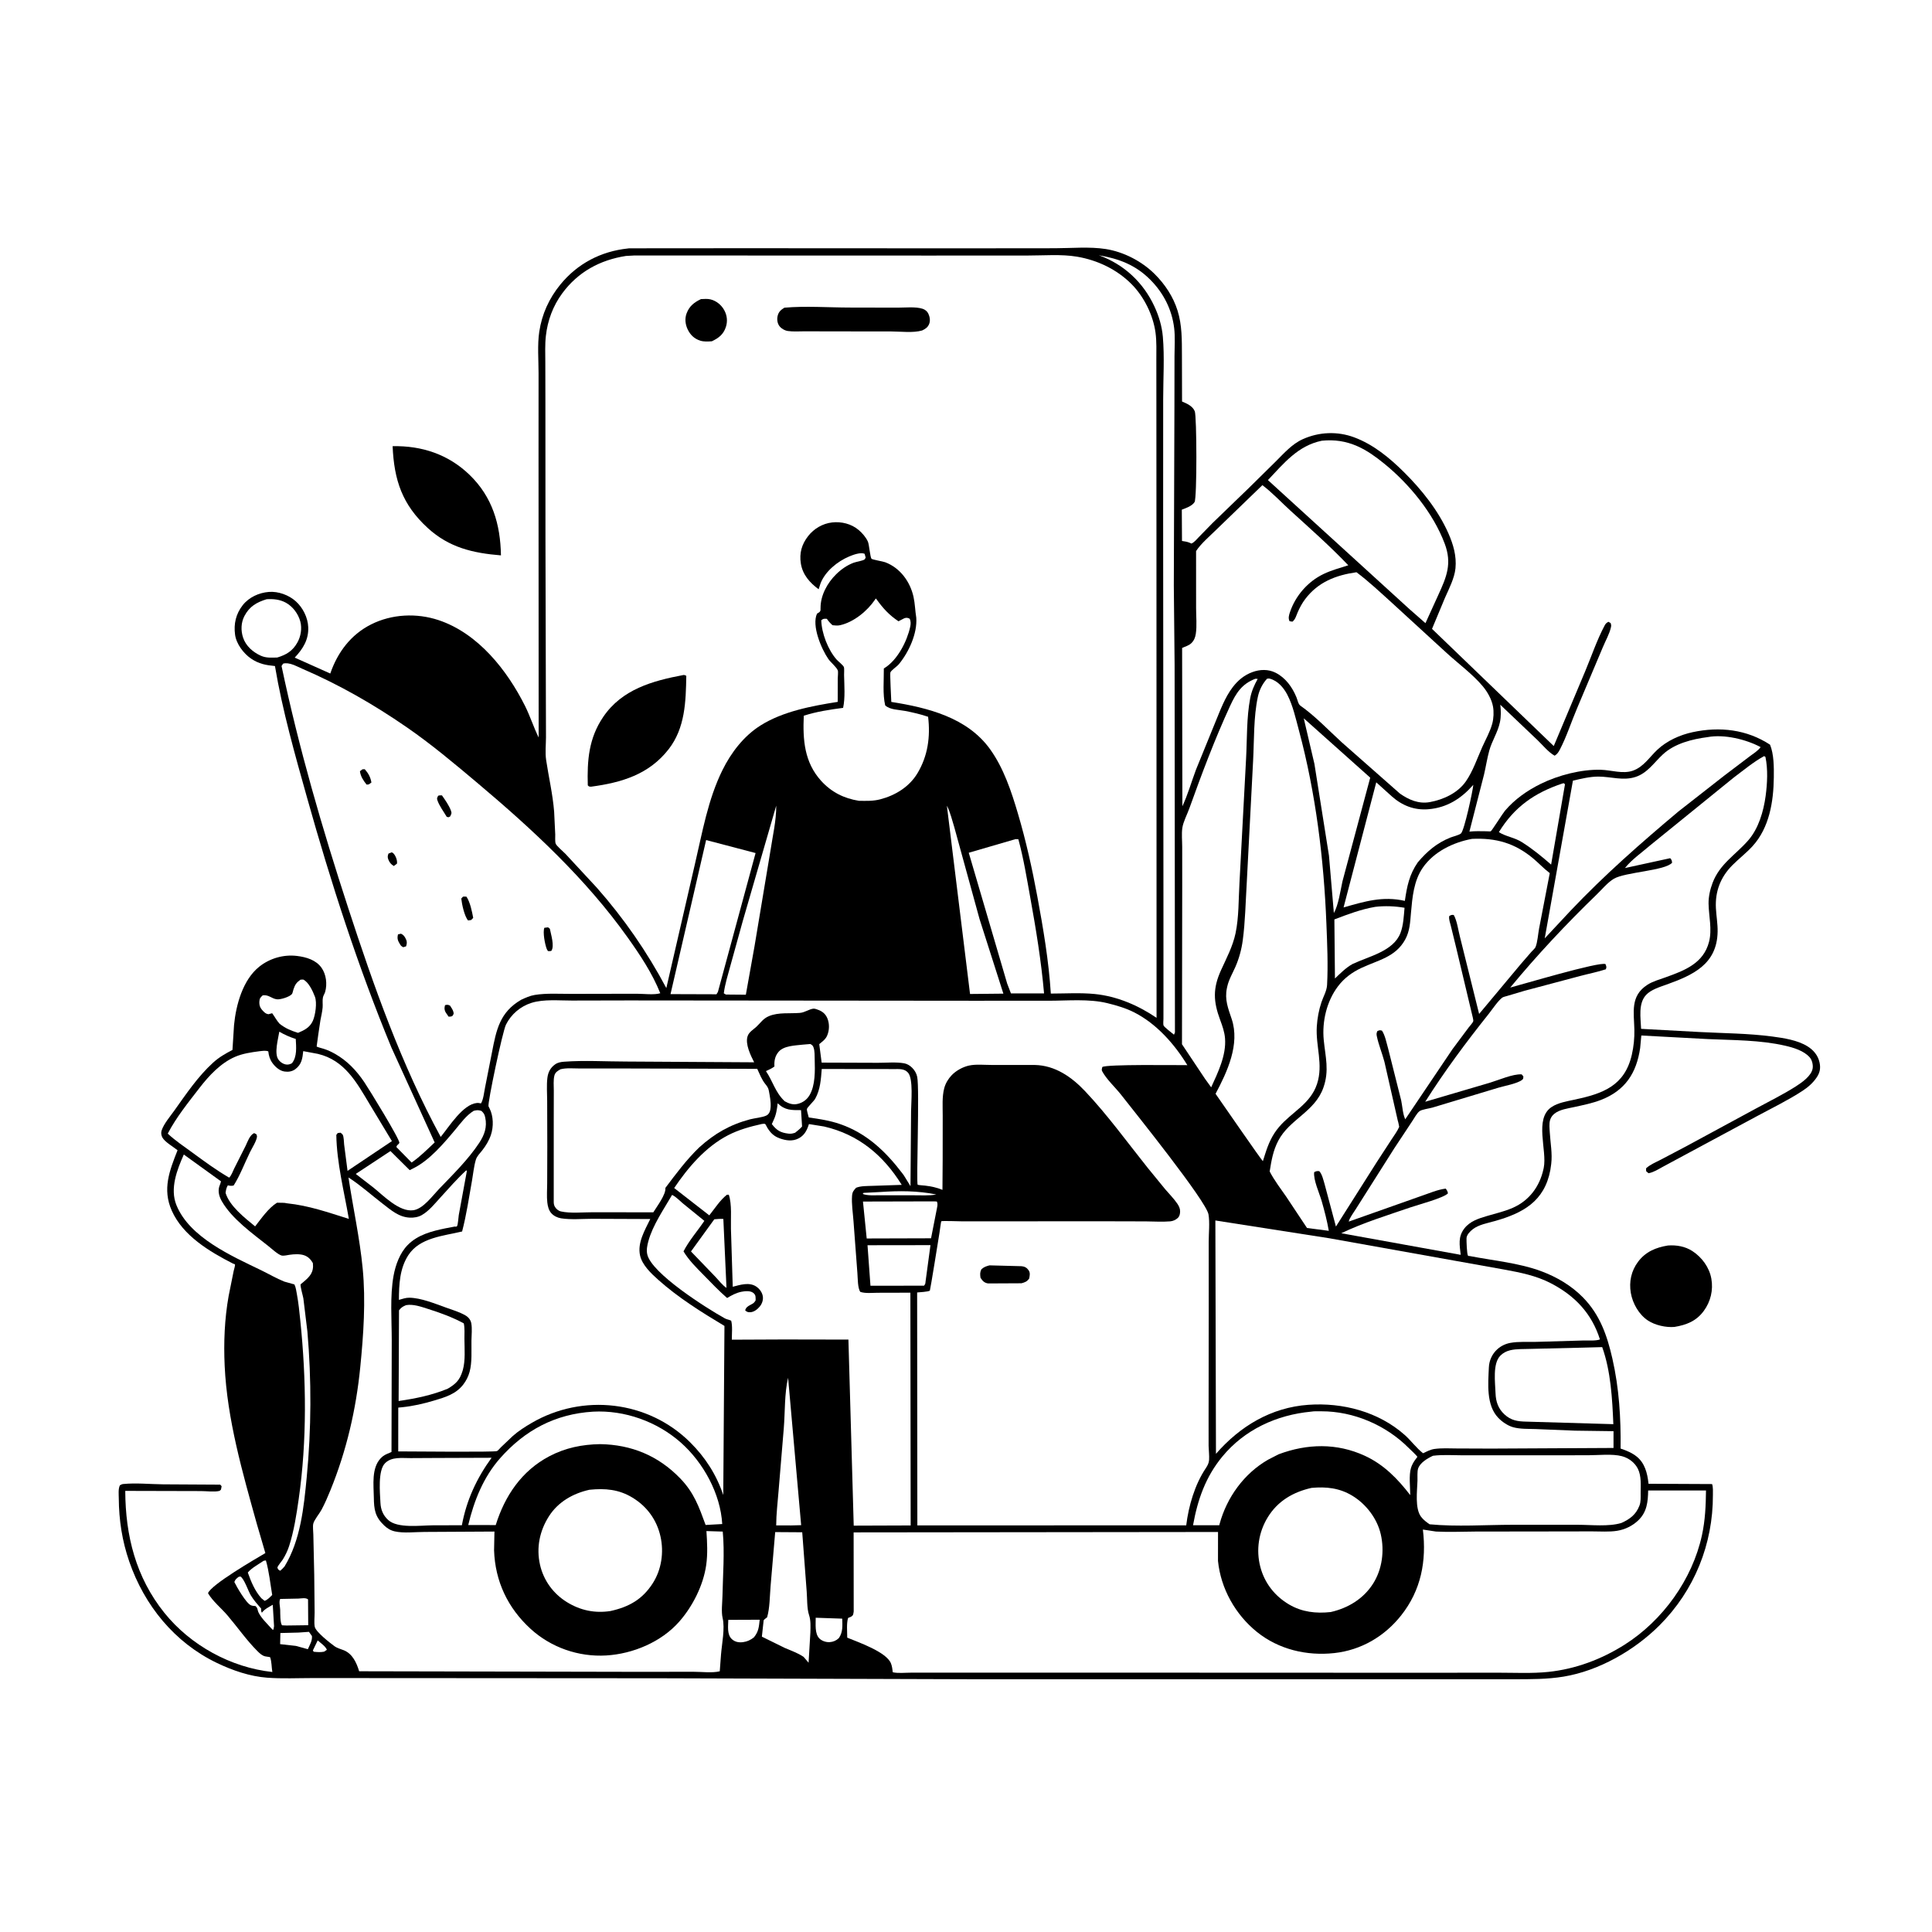 <svg version="1.1" xmlns="http://www.w3.org/2000/svg" style="display: block;" viewBox="0 0 2048 2048" width="1024" height="1024">
<path transform="translate(0,0)" fill="rgb(255,255,255)" d="M -0 -0 L 2048 0 L 2048 2048 L -0 2048 L -0 -0 z"/>
<path transform="translate(0,0)" fill="rgb(0,0,0)" d="M 1768.03 1320.28 C 1777.07 1319.62 1786.27 1321.17 1793.95 1326.17 C 1804.1 1332.78 1811.98 1343.44 1814.11 1355.5 C 1816.24 1367.62 1813.35 1379.67 1806.12 1389.58 C 1798.19 1400.44 1787.65 1404.52 1774.9 1406.61 C 1765.87 1407.32 1754.64 1404.84 1747.07 1399.92 C 1737.39 1393.62 1730.65 1381.79 1728.73 1370.51 C 1726.71 1358.64 1729.21 1347.13 1736.44 1337.5 C 1744.44 1326.85 1755.28 1322.38 1768.03 1320.28 z"/>
<path transform="translate(0,0)" fill="rgb(0,0,0)" d="M 416.192 472.978 C 447.007 472.31 475.248 481.635 497.684 503.296 C 521.951 526.724 530.446 555.751 531.029 588.719 C 501.372 586.302 476.168 580.488 453.5 559.773 C 426.374 534.983 417.735 508.985 416.192 472.978 z"/>
<path transform="translate(0,0)" fill="rgb(0,0,0)" d="M 665.582 263.391 C 666.968 263.207 666.382 263.247 667.912 263.222 L 788.441 263.128 L 1015.1 263.247 L 1118.42 263.149 C 1135.57 263.105 1155.04 261.335 1171.99 263.958 C 1190.97 266.896 1210.25 276.863 1223.9 290.383 C 1234.81 301.188 1243.66 314.511 1248.25 329.219 C 1253.14 344.889 1252.82 360.643 1252.9 376.859 L 1253.02 425.627 C 1258.22 427.813 1264.15 430.341 1266.5 435.937 C 1268.67 441.118 1268.95 528.001 1266.28 532.221 C 1263.58 536.466 1257.23 538.566 1252.76 540.285 L 1252.96 573.45 C 1255.81 573.859 1258.52 574.234 1261.19 575.383 L 1263 576.192 C 1266.23 574.689 1268.47 571.747 1270.91 569.228 L 1285.41 554.376 L 1323.52 517.577 L 1352.36 489.155 C 1361.22 480.371 1369.51 470.696 1381.11 465.5 C 1398.4 457.759 1417.8 457.006 1435.54 463.614 C 1455.88 471.192 1473.12 485.429 1488.33 500.547 C 1507.07 519.162 1524.74 541.2 1535.43 565.523 C 1540.61 577.286 1544.12 589.45 1542.86 602.42 C 1541.84 612.828 1535.98 624.158 1531.78 633.605 L 1518.01 666.624 L 1647.05 790.841 L 1680.42 711.437 C 1687.02 695.702 1692.85 678.324 1700.84 663.332 C 1702.13 660.919 1702.7 660.443 1705 659.133 L 1707.38 660.5 C 1707.91 662.503 1708.13 662.741 1707.66 664.908 C 1706.12 672.02 1701.84 679.344 1699.05 686.15 L 1671.84 750.651 C 1665.67 765.058 1660.78 780.66 1653.56 794.5 C 1652.08 797.325 1650.77 799.377 1648 801.074 C 1641.39 797.424 1635.16 789.668 1629.65 784.389 L 1590.39 747.063 C 1591.11 753.091 1591.25 759.628 1589.98 765.598 C 1587.67 776.478 1581.47 785.409 1578.62 795.919 C 1576.38 804.169 1575.09 812.674 1573.15 821 L 1557.63 881.537 C 1563.58 880.879 1569.57 881.108 1575.56 881.17 C 1576.31 881.178 1579.78 881.457 1580.26 881.224 C 1581.33 880.708 1593.02 862.141 1595.26 859.5 C 1605.63 847.266 1618.99 837.918 1633.33 830.869 C 1651.9 821.736 1676.35 815.403 1697 815.998 C 1708.05 816.316 1720.23 820.661 1730.82 816.987 C 1742.22 813.03 1748.41 802.685 1756.82 794.795 C 1767.05 785.185 1780.8 779.018 1794.42 776.101 C 1822.96 769.984 1851.63 773.222 1876.31 789.398 C 1880.48 799.53 1880.45 813.287 1880.32 824.114 C 1880.01 849.736 1875.64 877.394 1857.72 897.022 C 1851.2 904.166 1843.38 910.154 1836.54 917 C 1823.86 929.691 1818.01 944.816 1818.93 962.67 C 1819.36 970.95 1820.89 979.262 1820.75 987.554 C 1820.19 1022.25 1794.47 1033.75 1766.13 1043.84 C 1759.2 1046.32 1750.14 1049.1 1744.99 1054.58 C 1736.37 1063.77 1739.22 1079.07 1739.63 1090.62 L 1801.74 1093.98 C 1827.43 1095.33 1853.14 1095.38 1878.7 1098.75 C 1890.84 1100.36 1905.34 1102.56 1915.92 1109.08 C 1922.31 1113.02 1927.1 1118.67 1928.75 1126.09 C 1930.09 1132.11 1929.26 1136.89 1925.84 1142 C 1921.89 1147.91 1916.64 1152.47 1910.74 1156.33 C 1895.43 1166.35 1878.57 1174.49 1862.46 1183.18 L 1786.45 1224.06 L 1762.5 1236.95 C 1757.65 1239.59 1752.98 1242.65 1747.5 1243.68 L 1744.98 1241.5 L 1744.9 1238.5 C 1749.05 1234.54 1755.16 1232.08 1760.25 1229.44 L 1787.73 1214.97 L 1861.91 1174.8 C 1875.86 1167.19 1890.44 1160.11 1903.81 1151.52 C 1910.16 1147.45 1920.24 1140.47 1921.5 1132.51 C 1922.09 1128.77 1920.87 1123.65 1918.35 1120.81 C 1912.08 1113.75 1901.2 1110.53 1892.28 1108.48 C 1865.9 1102.41 1837.47 1102.68 1810.51 1101.47 L 1739.87 1097.67 L 1738.64 1110.92 C 1734.75 1137.61 1722.69 1156.05 1697.02 1165.98 C 1687.93 1169.5 1678.29 1171.41 1668.8 1173.51 C 1661.95 1175.01 1653.12 1176.12 1647.58 1180.7 C 1645.46 1182.45 1643.96 1184.62 1643.16 1187.25 C 1641.95 1191.19 1642.62 1196.53 1642.85 1200.61 C 1643.48 1211.58 1645.7 1222.78 1644.36 1233.75 L 1644.12 1235.5 L 1643.42 1240.31 C 1637.18 1273.63 1614.21 1286.06 1584.23 1294.46 C 1576.86 1296.52 1567.34 1298.25 1561.2 1303.05 C 1558.35 1305.27 1554.72 1308.91 1554.57 1312.56 C 1554.46 1315.4 1554.92 1329.58 1556.17 1331.12 C 1556.51 1331.53 1557.22 1331.32 1557.74 1331.42 C 1582.57 1336.25 1610.01 1338.71 1633.72 1347.52 C 1650.27 1353.68 1665.8 1362.81 1678.16 1375.47 C 1696.03 1393.76 1703.59 1415.62 1709.17 1440.06 C 1716.38 1471.67 1718.26 1503.21 1717.9 1535.53 C 1724.02 1537.61 1729.91 1539.97 1735 1544.05 C 1743.49 1550.87 1746.27 1561.55 1747.39 1571.92 L 1747.49 1572.85 L 1814.9 1573.17 C 1816.07 1576.59 1815.74 1581 1815.75 1584.6 C 1815.95 1636.72 1796.15 1685.96 1759.1 1722.97 C 1732.53 1749.5 1694.87 1771.13 1657.46 1777.29 C 1640.18 1780.14 1622.7 1780.04 1605.25 1780.06 L 1548.5 1780.07 L 1028.54 1780.05 L 698.588 1779.03 L 418.691 1778.85 L 331.519 1778.81 C 315.573 1778.82 299.107 1779.63 283.236 1778.43 C 264.78 1777.04 246.557 1770.76 229.951 1762.8 C 185.112 1741.28 153.09 1701.88 137.014 1655.31 C 129.451 1633.4 126.083 1611.38 125.915 1588.27 C 125.884 1584 125.201 1578.35 127.083 1574.5 C 128.209 1573.88 129.186 1573.27 130.5 1573.13 C 143.992 1571.76 159.2 1573.31 172.838 1573.45 L 233.5 1573.8 L 234.93 1575.5 L 234.249 1579.01 C 233.666 1579.49 233.229 1580.25 232.5 1580.44 C 227.406 1581.76 218.372 1580.57 212.915 1580.6 L 132.777 1580.4 C 132.96 1627.87 143.999 1672.04 174.243 1709.67 C 201.936 1744.13 244.828 1767.68 288.701 1772.38 C 287.804 1767.46 288.065 1761.15 286.279 1756.64 L 281.118 1755.81 C 277.925 1755.09 275.251 1752.61 272.998 1750.36 C 261.384 1738.78 251.765 1724.86 241.12 1712.37 C 234.653 1704.78 225.477 1697.41 220.5 1688.88 C 223.739 1679.84 269.742 1653.14 281.297 1646.32 L 272.231 1615.33 C 257.065 1560.87 240.772 1504.56 238.16 1447.85 C 237.023 1423.16 238.021 1398.12 242.371 1373.76 L 247.683 1347.36 C 247.957 1346.07 249.383 1341.37 249.137 1340.56 C 248.912 1339.82 247.747 1339.85 247.053 1339.5 C 222.098 1326.74 193.874 1309.97 182.041 1283.25 C 171.977 1260.52 179.63 1241.01 188.209 1219.31 C 183.64 1215.54 174.794 1210.69 172.071 1205.69 C 170.95 1203.63 170.533 1200.78 171.279 1198.48 C 173.606 1191.32 180.289 1183.57 184.674 1177.42 C 197.257 1159.76 209.791 1141.07 225.908 1126.43 C 232.214 1120.7 238.893 1116.91 246.422 1112.98 L 248.096 1086.5 C 250.183 1065.16 257.393 1038.62 274.867 1024.69 C 286.034 1015.8 300.645 1011.6 314.844 1013.34 C 324.573 1014.54 334.912 1017.52 340.838 1025.89 C 345.86 1032.99 347.027 1043.25 344.656 1051.5 C 344.075 1053.52 342.737 1055.28 342.317 1057.33 C 341.634 1060.68 342.291 1064.55 342 1068 C 341.619 1072.51 340.489 1077.07 339.661 1081.53 C 339.192 1084.05 335.533 1109.19 335.651 1109.35 C 336.042 1109.88 342.32 1111.52 343.209 1111.8 C 347.364 1113.12 351.206 1114.91 355 1117.05 C 368.11 1124.46 377.691 1134.64 386.095 1147.01 C 390.863 1154.02 424.421 1208.59 423.289 1211.5 C 422.523 1213.47 420.728 1213.2 420.197 1215.92 L 436.332 1232.34 C 445.121 1226.3 452.989 1218.34 460.768 1211.05 L 414.968 1110.54 C 379.506 1024.88 350.781 935.571 325.716 846.362 C 312.766 800.275 299.382 753.284 291.461 706.035 C 281.8 705.077 274.386 703.784 266.088 698.116 C 258.22 692.742 250.522 682.627 249.192 672.867 C 247.622 661.341 250.018 650.843 257.236 641.595 C 263.835 633.141 274.443 628.297 285.036 627.465 C 295.007 626.682 306.174 630.752 313.576 637.424 C 321.106 644.211 326.317 654.652 326.738 664.816 C 327.289 678.143 321.136 687.804 312.42 697.087 L 350.113 713.967 C 357.799 691.58 371.793 672.81 393.276 661.958 C 415.29 650.837 441.724 649.616 465.031 657.409 C 506.716 671.347 537.474 710.245 556.509 748.234 C 561.986 759.165 565.612 770.851 570.996 781.751 L 570.866 480.169 L 570.898 395.61 C 570.896 381.436 569.547 365.53 571.651 351.573 C 574.457 332.953 582.072 316.238 593.985 301.651 C 612.261 279.272 637.108 266.415 665.582 263.391 z"/>
<path transform="translate(0,0)" fill="rgb(255,255,255)" d="M 336.776 1738.9 C 339.704 1741.5 345.209 1745.21 346.5 1748.88 L 343.5 1750.85 C 339.702 1751.61 336.335 1751.27 332.5 1750.92 L 331.681 1749.5 L 336.776 1738.9 z"/>
<path transform="translate(0,0)" fill="rgb(255,255,255)" d="M 932.787 1263.59 C 953.172 1262.22 972.411 1262.13 992.515 1266.2 C 984.983 1267.66 976.436 1266.98 968.75 1267.05 L 932.894 1267.02 C 927.223 1266.95 919.781 1267.69 914.5 1265.62 L 915.418 1264.5 L 932.787 1263.59 z"/>
<path transform="translate(0,0)" fill="rgb(255,255,255)" d="M 316.296 1730.6 L 327.5 1729.82 L 330.677 1734.26 C 331.158 1739.34 328.345 1743.59 326.331 1748.23 L 313.656 1744.73 L 296.959 1742.86 L 297.201 1731.07 L 316.296 1730.6 z"/>
<path transform="translate(0,0)" fill="rgb(255,255,255)" d="M 252.979 1671.5 L 254.915 1671.14 C 259.023 1673.79 263.023 1686.4 265.928 1691.21 C 268.995 1696.29 272.912 1700.67 276.815 1705.11 C 276.735 1707.14 276.65 1707.69 277.593 1709.57 C 280.402 1705.67 285.076 1703.53 289.139 1701.12 L 290.499 1723.75 L 289.893 1727.5 L 288.884 1727.5 C 284.428 1722.47 274.614 1713.35 273.256 1706.95 C 272.778 1704.69 272.436 1704.15 270.885 1702.5 C 269.308 1702.36 267.467 1702.29 265.993 1701.66 C 260.867 1699.48 251.006 1682.3 248.412 1677 C 249.512 1674.03 250.578 1673.48 252.979 1671.5 z"/>
<path transform="translate(0,0)" fill="rgb(255,255,255)" d="M 296.071 1093.64 C 301.811 1096.97 307.206 1099.34 313.525 1101.36 C 313.949 1109.87 315.084 1120.05 309.5 1127.04 C 307.862 1128.01 306.041 1128.59 304.107 1128.5 C 300.578 1128.33 297.094 1125.97 295.109 1123.15 C 290.452 1116.53 294.901 1101.19 296.071 1093.64 z"/>
<path transform="translate(0,0)" fill="rgb(255,255,255)" d="M 864.681 1714.87 L 892.8 1715.84 C 893.008 1723.14 893.631 1730.26 889.182 1736.5 C 886.437 1739.1 883.311 1740.47 879.5 1740.73 C 875.77 1740.98 871.339 1739.55 868.646 1736.91 C 863.461 1731.83 864.76 1721.64 864.681 1714.87 z"/>
<path transform="translate(0,0)" fill="rgb(255,255,255)" d="M 279.461 1654.5 L 281.858 1654.12 C 285.223 1665.77 286.526 1678.78 288.548 1690.76 C 286.142 1693.05 283.714 1695.9 280.5 1696.96 L 277.001 1694.14 C 270.113 1686.3 266.139 1676.68 262.681 1666.97 C 266.524 1662.18 274.313 1658.08 279.461 1654.5 z"/>
<path transform="translate(0,0)" fill="rgb(255,255,255)" d="M 772.02 1717.11 L 805.312 1716.98 C 804.463 1724.55 804.231 1729.54 799.14 1735.71 C 795.516 1738.51 792.147 1740.16 787.554 1740.75 C 783.199 1741.3 779.116 1740.61 775.803 1737.55 C 770.446 1732.6 771.929 1723.75 772.02 1717.11 z"/>
<path transform="translate(0,0)" fill="rgb(255,255,255)" d="M 824.376 1169.5 C 832.112 1177.07 838.9 1176.81 849.124 1176.79 L 850.236 1194.13 C 848.114 1196.65 845.415 1198.65 842.883 1200.74 C 840.332 1201.56 838.512 1202.03 835.82 1201.7 C 827.415 1200.69 823.345 1198.32 818.168 1191.57 L 820.007 1187.5 C 822.861 1181.44 823.575 1176.1 824.376 1169.5 z"/>
<path transform="translate(0,0)" fill="rgb(255,255,255)" d="M 316.455 1694.56 C 319.679 1694.4 324.082 1693.37 326.538 1695.42 L 326.722 1722.8 L 303.75 1723.1 L 299 1722.9 C 296.812 1720.26 297.147 1710.41 297.025 1706.5 C 296.921 1703.15 295.487 1697.73 297 1694.96 L 316.455 1694.56 z"/>
<path transform="translate(0,0)" fill="rgb(255,255,255)" d="M 757.177 1292.5 C 760.376 1292.25 763.567 1291.88 766.776 1292.13 L 770.107 1365.19 C 766.12 1362.76 761.903 1357.19 758.597 1353.73 L 732.471 1326.6 L 757.177 1292.5 z"/>
<path transform="translate(0,0)" fill="rgb(255,255,255)" d="M 318.559 1038.5 L 321.391 1038.36 C 327.198 1041.01 331.606 1050.72 333.814 1056.5 C 336.246 1062.86 334.343 1076.12 331.596 1082.2 C 328.455 1089.15 322.58 1092.12 315.928 1094.86 C 308.472 1092.55 302.667 1090.15 296.41 1085.26 C 293.336 1081.94 291.2 1077.72 288.5 1074.06 L 284.5 1075.13 C 281.787 1074.71 280.424 1073.35 278.601 1071.43 C 275.726 1068.4 274.677 1065.74 274.957 1061.5 C 275.181 1058.12 276.087 1057.4 278.5 1055.09 C 285.027 1054.23 287.751 1058.6 293.5 1059.3 C 297.286 1059.76 307.149 1056.76 309.551 1053.61 C 310.101 1052.89 310.763 1049.72 311.112 1048.68 C 312.752 1043.78 314.274 1041.48 318.559 1038.5 z"/>
<path transform="translate(0,0)" fill="rgb(255,255,255)" d="M 835.413 1460.5 L 849.254 1616.74 L 838.68 1617.02 L 822.789 1616.99 C 822.846 1604.94 824.333 1592.83 825.289 1580.83 L 830.84 1514.12 C 832.256 1496.93 831.47 1477.18 835.413 1460.5 z"/>
<path transform="translate(0,0)" fill="rgb(255,255,255)" d="M 850.984 1107.37 L 859 1106.69 C 861.068 1107.88 861.746 1108.33 862.527 1110.78 C 863.724 1114.54 863.504 1119.36 863.619 1123.28 C 863.966 1135.05 864.294 1150.37 858.286 1160.71 C 855.466 1165.57 851.158 1168.81 845.673 1170.15 C 840.535 1171.41 836.213 1169.85 831.775 1167.35 C 821.744 1157.85 819.373 1146.41 811.931 1135.4 C 815.121 1133.95 818.169 1132.66 820.943 1130.5 C 820.545 1124.75 821.46 1119.6 825.267 1115.06 C 830.821 1108.42 843.02 1108.31 850.984 1107.37 z"/>
<path transform="translate(0,0)" fill="rgb(255,255,255)" d="M 919.603 1319.99 L 986.339 1319.9 L 981.096 1358.76 C 980.931 1360.94 980.833 1361.14 979.5 1362.88 L 922.725 1362.94 L 919.603 1319.99 z"/>
<path transform="translate(0,0)" fill="rgb(255,255,255)" d="M 822.831 854.029 C 822.986 869.746 819.073 885.987 816.756 901.524 L 799.811 1003.13 L 790.628 1054.44 L 769.5 1054.25 L 767.261 1052.96 C 768.465 1043.27 771.601 1033.51 774.14 1024.09 L 787.406 976.199 L 822.831 854.029 z"/>
<path transform="translate(0,0)" fill="rgb(255,255,255)" d="M 990.032 1273.5 L 993.091 1273.66 C 994.538 1276.63 993.233 1280.18 992.684 1283.41 L 986.95 1312.64 L 918.737 1312.84 L 914.787 1273.69 L 990.032 1273.5 z"/>
<path transform="translate(0,0)" fill="rgb(255,255,255)" d="M 1656.29 830.5 L 1657.92 830.28 L 1658.93 831.5 L 1644.25 916.501 C 1634.37 907.938 1624.71 899.941 1613.62 892.945 C 1605.95 887.845 1596.11 886.8 1588.86 882.092 C 1605.38 855.292 1626.56 840.494 1656.29 830.5 z"/>
<path transform="translate(0,0)" fill="rgb(255,255,255)" d="M 282.625 635.211 C 289.651 634.731 296.686 635.429 302.981 638.862 C 310.351 642.882 316.151 650.678 318.33 658.763 C 320.301 666.078 318.914 674.544 315.262 681.065 C 310.228 690.054 303.566 694.096 293.918 696.993 C 287.772 697.131 282.205 697.66 276.474 695.084 C 268.152 691.343 260.638 684.81 257.685 675.938 C 255.186 668.433 255.411 660.039 259.119 652.972 C 264.459 642.793 272.07 638.461 282.625 635.211 z"/>
<path transform="translate(0,0)" fill="rgb(255,255,255)" d="M 1003.73 854.045 C 1007.35 860.87 1009.29 869.618 1011.63 876.997 L 1038.4 974.382 L 1063.62 1053.31 L 1028.28 1053.66 L 1003.73 854.045 z"/>
<path transform="translate(0,0)" fill="rgb(255,255,255)" d="M 1457.78 961.301 C 1467.98 960.094 1478.75 960.526 1488.86 962.273 C 1488.09 970.967 1487.7 980.747 1484.58 988.939 C 1477.11 1008.5 1450.75 1013.79 1433.69 1021.93 C 1426.66 1025.83 1420.88 1031.75 1415.1 1037.24 L 1414.5 974.634 C 1428.55 969.223 1442.89 963.852 1457.78 961.301 z"/>
<path transform="translate(0,0)" fill="rgb(255,255,255)" d="M 821.73 1624.08 L 850.393 1624.27 L 855.133 1687.17 C 855.74 1694.57 855.27 1704.98 857.599 1711.92 C 859.577 1717.81 859.178 1724.24 859.035 1730.44 L 857.131 1762.55 L 851.883 1756.39 L 851.463 1756.11 C 845.326 1752.03 838.667 1749.81 831.954 1746.9 L 807.619 1734.95 L 809.514 1717.5 C 810.371 1716.57 811.118 1715.89 812.163 1715.15 L 813.14 1714.5 C 816.09 1704.46 815.952 1691.83 816.852 1681.35 L 821.73 1624.08 z"/>
<path transform="translate(0,0)" fill="rgb(255,255,255)" d="M 502.156 1177.5 C 505.573 1176.69 506.986 1176.58 510.339 1177.62 C 512.794 1179.91 513.628 1181.18 514.343 1184.5 C 516.548 1194.74 513.558 1203.04 507.983 1211.5 C 496.331 1229.18 479.983 1245.19 465.343 1260.42 C 458.458 1267.59 448.611 1281.37 438.226 1282.89 C 423.357 1285.07 406.485 1267.43 395.78 1258.82 L 377.126 1244.42 L 413.896 1220.17 L 434.291 1240.41 L 438.302 1238.39 C 455.239 1230.05 470.576 1211.88 482.591 1197.51 C 488.592 1190.34 494.085 1182.48 502.156 1177.5 z"/>
<path transform="translate(0,0)" fill="rgb(255,255,255)" d="M 1382.03 761.434 L 1452.49 824.353 L 1423.07 934.26 C 1420.81 944.456 1418.95 958.852 1413.96 967.892 L 1408.76 906.973 L 1393.33 809.716 L 1382.03 761.434 z"/>
<path transform="translate(0,0)" fill="rgb(255,255,255)" d="M 430.489 1383.5 C 438.052 1382.19 446.246 1385.14 453.404 1387.41 C 466.702 1391.61 479.341 1396.22 491.639 1402.82 C 492.781 1407.95 492.264 1414 492.307 1419.26 C 492.39 1429.51 493.437 1442.21 490.662 1452.1 L 490.234 1453.5 C 487.389 1462.96 482.91 1467.25 474.539 1472.11 C 457.619 1479.07 440.595 1482.49 422.559 1485.13 L 422.961 1389 C 425.285 1385.96 426.968 1384.95 430.489 1383.5 z"/>
<path transform="translate(0,0)" fill="rgb(255,255,255)" d="M 461.691 1545.51 L 521.094 1545.3 C 505.263 1567.12 494.525 1590.19 489.614 1616.82 L 458.75 1616.9 C 445.622 1616.98 421.524 1620.36 411.565 1611.32 C 406.094 1606.36 403.623 1600.3 403.283 1593 C 402.796 1582.56 400.389 1558.88 408.153 1551.08 C 415.214 1543.98 426.01 1545.72 435.184 1545.65 L 461.691 1545.51 z"/>
<path transform="translate(0,0)" fill="rgb(255,255,255)" d="M 1076.54 889.5 L 1079.5 889.628 C 1084.92 909.449 1088.37 930.64 1092.03 950.844 C 1098.19 984.939 1103.72 1018.5 1106.75 1053.06 L 1071.64 1053.05 L 1067.63 1042.58 L 1026.92 903.958 L 1076.54 889.5 z"/>
<path transform="translate(0,0)" fill="rgb(255,255,255)" d="M 871.086 1133.17 L 947.944 1133.26 C 953.236 1133.28 958.651 1132.72 962.5 1137.02 C 968.33 1143.53 965.827 1168.63 965.776 1177.9 L 965.15 1257.37 L 958.108 1245.92 L 956.734 1244.06 C 938.91 1220.59 918.688 1201.24 890.291 1191.5 C 879.501 1187.8 868.585 1186.16 857.327 1184.57 C 856.886 1182.52 855.051 1177.23 855.392 1175.53 C 855.726 1173.86 862.688 1167.3 864.099 1164.8 C 869.626 1154.97 870.222 1144.13 871.086 1133.17 z"/>
<path transform="translate(0,0)" fill="rgb(255,255,255)" d="M 748.517 890.496 L 800.943 904.261 L 761.012 1051.5 L 759.5 1053.97 L 710.777 1053.81 L 748.517 890.496 z"/>
<path transform="translate(0,0)" fill="rgb(255,255,255)" d="M 194.854 1223.85 L 234.251 1252.27 L 233.639 1254.5 L 232.347 1258.06 C 230.859 1263.43 232.528 1268.83 235.212 1273.49 C 245.912 1292.07 267.659 1307.57 284.271 1320.73 C 287.541 1323.32 294.785 1330.03 298.657 1330.94 C 300.73 1331.42 304.893 1330.42 307.021 1330.12 C 311.639 1329.45 317.655 1329.1 322.124 1330.55 C 326.517 1331.96 329.562 1335.09 331.679 1339.05 C 332.792 1348.73 328.412 1353.33 321.334 1359.22 C 321.145 1359.38 318.683 1361.3 318.657 1361.41 C 318.153 1363.63 321.116 1373.57 321.577 1376.35 L 325.854 1411.46 C 330.292 1462.73 330.069 1514.79 325.134 1566 C 322.066 1597.84 318.618 1632.71 301.629 1660.51 C 300.204 1662.26 298.702 1663.61 297 1665.08 L 295.134 1663.9 C 294.792 1663.1 293.957 1662.36 294.11 1661.5 C 294.397 1659.88 298.744 1654.83 299.825 1653.07 C 302.593 1648.57 304.876 1643.86 306.5 1638.82 C 311.633 1622.91 314.246 1605.7 316.62 1589.18 C 325.528 1527.17 324.736 1461.96 318.325 1399.75 C 317.37 1390.48 316.446 1381.15 314.732 1371.99 C 314.109 1368.66 313.636 1364.56 312.083 1361.55 L 301.383 1358.55 C 292.982 1355.2 284.915 1350.42 276.753 1346.47 C 245.391 1331.3 200.945 1311.81 187.026 1277.51 C 179.897 1259.94 187.662 1239.99 194.854 1223.85 z"/>
<path transform="translate(0,0)" fill="rgb(255,255,255)" d="M 1458.89 829.305 L 1475.36 844.169 C 1486.33 853.935 1499.26 859.039 1514.05 857.832 C 1533.94 856.207 1548.9 846.542 1561.77 831.956 C 1561.24 838.359 1552.23 880.368 1548.69 883.499 C 1546.73 885.24 1539.97 886.834 1537.31 887.907 C 1523.02 893.69 1512.8 902.445 1502.93 914.088 C 1493.88 927.139 1491.48 939.51 1489.21 954.962 C 1465.59 949.669 1446.79 955.549 1424.24 961.915 L 1458.89 829.305 z"/>
<path transform="translate(0,0)" fill="rgb(255,255,255)" d="M 1678.11 1428.55 L 1698.41 1428 C 1707.49 1453.42 1709.12 1482.88 1710.21 1509.68 L 1617.75 1506.98 C 1608.65 1506.77 1601.79 1505.79 1594.74 1499.29 C 1588.19 1493.24 1585.63 1485.73 1585.34 1477.02 C 1584.96 1465.68 1582.04 1445.38 1590.5 1436.99 C 1593.45 1434.06 1596.86 1432.29 1600.88 1431.32 C 1607.46 1429.73 1615.35 1430.16 1622.12 1429.88 L 1678.11 1428.55 z"/>
<path transform="translate(0,0)" fill="rgb(255,255,255)" d="M 1389.73 1496.41 C 1393.13 1495.81 1397.23 1496.04 1400.69 1496.03 C 1434.84 1495.96 1468.98 1510.65 1493.03 1534.66 C 1494.49 1536.11 1502.26 1543.24 1502.48 1544.41 C 1502.51 1544.55 1497.61 1549.83 1495.72 1556 C 1493.32 1563.87 1494.91 1576.51 1494.92 1584.91 C 1481.6 1567.58 1466.91 1552.47 1446.77 1543.19 C 1417.02 1529.49 1385.61 1530.27 1355.35 1541.62 L 1344.27 1547.31 C 1318.73 1561.94 1300.47 1587.31 1292.82 1615.48 L 1292.46 1616.85 L 1264.67 1616.8 C 1269.57 1589.68 1277.93 1565.65 1295.66 1544.12 C 1319.29 1515.42 1353.21 1499.9 1389.73 1496.41 z"/>
<path transform="translate(0,0)" fill="rgb(255,255,255)" d="M 1164.84 270.596 C 1186.32 274.264 1203.82 280.904 1219.42 296.585 C 1233.38 310.615 1242.26 328.044 1244.66 347.728 C 1245.82 357.285 1245.04 367.731 1245.02 377.377 L 1244.94 430.356 L 1244.29 620.596 L 1245.13 704.592 L 1245.49 1094.5 L 1244.45 1096.8 C 1242.57 1095.2 1233.97 1088.74 1233.38 1086.98 C 1232.87 1085.45 1233.3 1081.81 1233.3 1080.12 L 1233.32 1061.61 L 1233.31 973.398 L 1232.98 552.339 L 1233.02 422.929 C 1233.03 401.311 1234.52 378.505 1232.67 357 C 1231.72 345.86 1228.44 334.96 1223.74 324.84 C 1211.88 299.282 1191.41 280.197 1164.84 270.596 z"/>
<path transform="translate(0,0)" fill="rgb(255,255,255)" d="M 628.638 1496.42 C 662.207 1494.61 696.631 1506.97 721.778 1529.25 C 745.659 1550.41 763.767 1583.47 765.589 1615.55 L 747.982 1616.53 C 740.842 1597.06 735.689 1582.25 720.934 1567.03 C 697.704 1543.06 669.325 1531.39 636.152 1530.84 C 617.081 1531.16 599.373 1534.73 582.387 1543.65 C 552.938 1559.12 535.158 1585.66 525.489 1616.65 L 496.35 1616.59 C 502.513 1590.82 512.373 1565.91 530.138 1545.79 C 556.493 1515.96 588.622 1498.87 628.638 1496.42 z"/>
<path transform="translate(0,0)" fill="rgb(255,255,255)" d="M 624.826 1579.21 C 641.47 1577.53 656.013 1578.74 670.54 1587.6 C 685.887 1596.95 696.184 1611.11 700.138 1628.7 C 703.918 1645.52 701.232 1663.86 691.908 1678.4 C 680.891 1695.58 666.503 1703.48 647.06 1707.77 C 630.56 1710.3 615.264 1707.13 600.96 1698.32 C 586.489 1689.4 576.178 1675.3 572.425 1658.67 C 568.343 1640.58 572.034 1622.73 581.942 1607.24 C 591.713 1591.97 607.485 1583.08 624.826 1579.21 z"/>
<path transform="translate(0,0)" fill="rgb(255,255,255)" d="M 1390.26 1577.23 C 1405.93 1575.79 1419.97 1577.32 1433.6 1585.59 C 1448.17 1594.44 1459.89 1609.78 1463.7 1626.5 C 1467.68 1643.98 1465.22 1663.34 1455.62 1678.57 C 1445.4 1694.78 1429.03 1704.66 1410.58 1708.84 C 1395.03 1710.54 1380.19 1708.89 1366.5 1700.83 C 1351.29 1691.89 1340.42 1678.03 1335.97 1660.86 C 1331.33 1642.95 1334.2 1624.21 1343.83 1608.45 C 1354.43 1591.11 1370.81 1581.6 1390.26 1577.23 z"/>
<path transform="translate(0,0)" fill="rgb(255,255,255)" d="M 1810.26 781.356 C 1827.72 778.107 1850.92 783.736 1866.31 791.963 C 1863.88 795.668 1858.39 798.989 1854.81 801.729 L 1827.81 822.187 L 1779.18 860.22 C 1739.63 893.434 1700.47 927.778 1664.93 965.309 L 1637.48 994.704 L 1667.36 827.54 C 1675.96 825.515 1685.46 823.203 1694.34 823.213 C 1707.75 823.228 1720.47 827.909 1733.73 823.593 C 1746.39 819.475 1753.38 808.314 1762.73 799.669 C 1775.28 788.076 1793.81 783.482 1810.26 781.356 z"/>
<path transform="translate(0,0)" fill="rgb(255,255,255)" d="M 1519.05 1543.17 C 1529.3 1541.85 1540.41 1542.66 1550.77 1542.68 L 1605.32 1542.66 L 1683.34 1542.63 C 1694.03 1542.63 1709.15 1540.9 1719.34 1543.63 C 1726.49 1545.55 1732.93 1550.35 1736.25 1557.03 C 1740.04 1564.66 1739.19 1574.34 1739.15 1582.63 C 1739.13 1587.04 1739.5 1591.83 1737.89 1596 C 1734.2 1605.57 1727.75 1610.35 1718.69 1614.42 C 1705.21 1618.52 1686.71 1616.34 1672.62 1616.35 L 1603.64 1616.34 C 1574.72 1616.36 1544.17 1618.57 1515.46 1615.82 C 1512 1613.44 1508.88 1611.18 1506.34 1607.78 C 1499.73 1598.93 1502.25 1580.34 1502.59 1569.58 C 1502.7 1566.04 1502.18 1559.94 1503.27 1556.69 C 1505.38 1550.4 1513.46 1545.72 1519.05 1543.17 z"/>
<path transform="translate(0,0)" fill="rgb(255,255,255)" d="M 928.296 634.5 C 928.977 634.825 928.654 634.591 929.266 635.433 C 936.288 645.1 942.428 651.873 952.421 658.576 L 958.342 655.5 C 960.76 654.542 961.958 654.761 964.227 655.811 C 965.672 658.544 965.492 661.539 964.843 664.5 C 961.476 679.885 951.539 699.241 938.073 707.869 L 936.895 708.603 C 937.04 720.931 935.517 735.85 938.343 747.72 C 943.443 752.509 952.534 752.284 959.435 753.625 C 967.711 755.234 975.844 757.1 983.832 759.809 C 986.361 780.963 983.587 801.311 972.503 819.741 C 963.83 834.164 948.985 843.198 933.009 847.338 C 925.495 849.285 918.199 848.991 910.491 848.885 C 894.685 846.389 881.252 839.674 870.443 827.727 C 852.528 807.926 850.92 784.085 852.039 758.697 C 865.742 754.273 879.51 752.26 893.732 750.362 C 896.06 739.603 894.977 726.535 894.758 715.505 C 894.723 713.766 895.127 708.444 894.509 707.018 C 893.637 705.007 888.453 701.03 886.749 699.076 C 877.671 688.665 870.94 671.228 870.588 657.5 C 872.938 655.569 873.403 655.934 876.5 655.955 C 878.316 658.651 880.065 660.608 882.5 662.754 C 885.176 663.067 887.873 663.344 890.531 662.747 C 904.992 659.498 919.387 647.746 927.517 635.677 L 928.296 634.5 z"/>
<path transform="translate(0,0)" fill="rgb(255,255,255)" d="M 1401.2 467.186 C 1414.54 465.831 1426.73 467.617 1439 473.042 C 1449.22 477.561 1458.3 484.168 1466.95 491.167 C 1493.76 512.862 1519.22 543.77 1531.42 576.206 C 1539.39 597.41 1533.52 611.373 1524.64 630.721 L 1511.04 660.587 L 1494.01 645.633 L 1344.05 508.923 C 1361.01 491.025 1375.92 472.361 1401.2 467.186 z"/>
<path transform="translate(0,0)" fill="rgb(255,255,255)" d="M 1330.82 719.5 L 1333.2 719.688 C 1329.49 726.34 1326.68 732.7 1325.24 740.228 C 1321.34 760.688 1322.02 783.459 1320.89 804.275 L 1313.9 935.737 C 1312.87 953.138 1313.33 972.287 1309.74 989.272 C 1306.78 1003.26 1300.24 1015.45 1294.38 1028.34 C 1285.54 1047.77 1286.1 1061.51 1293.45 1081.26 C 1295.83 1087.66 1298.05 1093.89 1298.59 1100.76 C 1299.99 1118.64 1291.12 1136.79 1283.9 1152.6 L 1277.3 1143.48 L 1252.95 1106.95 L 1253.2 938.644 L 1253.18 897.738 C 1253.18 891.349 1252.41 883.906 1253.32 877.65 C 1254.29 871.064 1258.42 863.42 1260.7 857.061 C 1273.86 820.401 1287.76 783.369 1304.1 748 C 1310.22 734.765 1316.49 724.813 1330.82 719.5 z"/>
<path transform="translate(0,0)" fill="rgb(255,255,255)" d="M 594.06 1133.5 C 600.283 1131.83 608.011 1132.63 614.445 1132.63 L 652.797 1132.61 L 802.692 1133.01 C 805.165 1138.34 807.457 1144.35 811.137 1148.96 C 813.235 1151.59 814.468 1153.1 815.065 1156.47 C 816.084 1162.23 817.259 1167.6 816.892 1173.51 C 816.683 1176.86 815.843 1180.76 812.5 1182.45 C 808.359 1184.55 799.902 1185.25 795.139 1186.52 C 773.892 1192.16 757.637 1201.5 741.321 1216.18 C 727.731 1229.25 716.609 1244.26 705.308 1259.27 C 706.17 1266.04 696.263 1278.97 692.55 1285.11 L 628.168 1285.04 C 617.759 1285.02 604.735 1286.4 594.668 1284.18 C 591.979 1283.58 589.558 1281.59 588.196 1279.22 C 587.34 1277.73 587.042 1276.19 586.984 1274.49 L 586.993 1187.1 L 587.052 1156.2 C 587.068 1151.15 586.419 1144.86 587.718 1140.01 C 588.637 1136.58 591.227 1135.17 594.06 1133.5 z"/>
<path transform="translate(0,0)" fill="rgb(255,255,255)" d="M 274.814 1114.37 C 277.959 1114.08 281.399 1113.33 284.408 1114.5 C 284.879 1118.98 286.042 1122.99 288.692 1126.7 C 291.693 1130.9 296.336 1135.11 301.624 1135.86 C 305.741 1136.45 309.75 1135.86 313.12 1133.32 C 319.858 1128.23 320.607 1121.98 321.44 1114.25 L 336.91 1117.14 C 365.323 1123.85 377.949 1147.22 391.737 1170.31 L 415.439 1209.63 L 368.411 1241.16 L 364.803 1213.29 C 364.526 1210.76 364.522 1205.06 363.3 1202.9 C 362.778 1201.97 361.767 1201.43 361 1200.7 L 358 1201.07 L 356.5 1203.07 C 356.993 1232.74 364.757 1262.94 369.811 1292.08 C 347.624 1285.13 327.573 1277.99 304.241 1275.55 C 301.168 1274.71 296.826 1275.09 293.583 1274.96 C 284.365 1280.76 277.115 1291.52 270.436 1300.03 C 259.608 1291.15 243.225 1278.4 239.121 1264.5 C 239.542 1261.46 239.887 1259.23 241.5 1256.52 C 243.87 1257.03 245.308 1257.26 247.68 1256.68 C 254.447 1246.04 259.441 1232.69 265.058 1221.25 C 267.27 1216.74 271.788 1209.82 272.405 1205.07 C 272.518 1204.2 272.08 1203.36 271.918 1202.5 L 269.5 1201.15 C 264.746 1203.09 262.43 1210.4 260.28 1214.82 L 248.27 1238.64 C 246.747 1241.77 245.406 1245.91 242.944 1248.36 C 229.246 1240.4 216.739 1231.19 204 1221.84 C 195.157 1215.35 185.855 1209.18 177.831 1201.68 C 186.744 1184.45 199.802 1168.4 211.632 1153.05 C 221.497 1140.25 233.978 1126.86 249.12 1120.3 C 257.176 1116.81 266.175 1115.5 274.814 1114.37 z"/>
<path transform="translate(0,0)" fill="rgb(255,255,255)" d="M 1343.09 719.5 C 1345.03 719.253 1344.71 719.074 1346.29 719.499 C 1354.56 721.72 1360.85 729.136 1364.65 736.5 C 1370.57 747.975 1373.62 761.962 1376.95 774.376 C 1394.77 840.753 1403.36 910.84 1406.05 979.37 C 1406.9 1000.71 1407.89 1022.73 1406.76 1044.06 C 1406.42 1050.44 1402.83 1056.38 1400.81 1062.35 C 1398.04 1070.56 1396.41 1079.4 1395.87 1088.04 C 1394.54 1109.04 1402.93 1128.21 1396.11 1149.02 C 1389.11 1170.36 1369.38 1178.66 1355.76 1194.72 C 1348.46 1203.33 1344.5 1212.6 1341.14 1223.22 L 1338.72 1230.82 C 1337.45 1230.37 1293.73 1166.71 1288.54 1159.46 C 1301 1136.07 1314.57 1106.94 1305.64 1080.21 C 1301.87 1068.92 1298.02 1059.62 1300.58 1047.42 L 1300.89 1046 C 1302.52 1038.46 1306.56 1031.83 1309.63 1024.8 C 1313.51 1015.91 1316.1 1006.32 1317.38 996.702 C 1319.99 977.131 1320.35 956.757 1321.55 937.035 L 1328.34 806.5 C 1329.52 784.516 1328.76 760.023 1333.4 738.552 C 1334.93 731.475 1338.21 724.859 1343.09 719.5 z"/>
<path transform="translate(0,0)" fill="rgb(255,255,255)" d="M 1560.41 889.234 C 1585.66 888.042 1605.68 893.683 1625.2 909.972 C 1630.99 914.795 1636.1 920.344 1642.07 924.949 L 1642.83 925.523 L 1631.5 984.24 C 1630.38 990.055 1629.89 998.784 1627.68 1004.05 C 1627.12 1005.37 1624.49 1007.67 1623.4 1008.92 L 1611.96 1022.12 L 1567.93 1074.81 L 1547.56 992.815 C 1545.76 985.941 1544.52 975.881 1541.01 969.884 C 1538.53 969.733 1538.36 969.817 1536.23 971.111 C 1535.65 974.419 1537.14 978.248 1537.95 981.457 L 1543.45 1003.94 L 1560.24 1074.5 C 1560.58 1076.02 1562.03 1081.2 1561.71 1082.47 C 1561.25 1084.24 1558.06 1087.54 1556.89 1089.11 L 1539.72 1112.13 L 1489.62 1186.49 C 1486.95 1180.85 1486.61 1172.59 1485.3 1166.4 L 1471.37 1111.07 C 1469.63 1105.09 1468.34 1097.67 1464.95 1092.5 C 1462.47 1091.93 1462.37 1091.99 1460.03 1093.02 C 1459.08 1095.4 1458.99 1096.08 1459.55 1098.69 C 1461.45 1107.67 1465.16 1116.57 1467.54 1125.49 L 1481.71 1187.92 C 1482.42 1189.98 1482.74 1192.36 1483.21 1194.5 C 1481.24 1199.12 1477.86 1203.56 1475.13 1207.79 L 1459.21 1232.24 L 1416.14 1300.19 L 1404.12 1255.18 C 1402.82 1250.9 1401.56 1244.76 1398.51 1241.5 C 1395.93 1241.2 1395.5 1241.43 1393.1 1242.5 C 1391.99 1250.5 1398.7 1265.08 1400.98 1273 C 1404.02 1283.54 1406.71 1293.91 1408.58 1304.72 L 1385.5 1301.73 L 1363.55 1268.69 C 1357.45 1259.88 1350.87 1251.34 1345.91 1241.82 C 1347.79 1230.14 1349.48 1219.79 1355.02 1209.19 C 1366.96 1186.35 1393.85 1178.65 1402.88 1152.85 C 1409.24 1134.66 1405.02 1120.68 1403.23 1102.5 C 1401.3 1082.88 1406.31 1061.46 1418.25 1045.62 C 1424.84 1036.89 1433.18 1030.74 1443.03 1026.1 C 1460.71 1017.76 1479.23 1014.7 1489.5 996.06 C 1494.51 986.97 1494.79 977.719 1495.68 967.715 C 1497.16 951.229 1498.56 933.757 1508.28 919.72 C 1520.04 902.75 1540.58 892.884 1560.41 889.234 z"/>
<path transform="translate(0,0)" fill="rgb(255,255,255)" d="M 807.438 1191.5 C 808.167 1191.36 810.448 1191.03 811.121 1191.5 C 811.603 1191.83 813.022 1194.81 813.377 1195.4 C 816.68 1200.87 820.442 1204.54 826.578 1206.73 C 833.112 1209.07 840.083 1210.1 846.5 1206.77 C 852.285 1203.76 855.102 1198.86 857.065 1192.91 L 857.494 1191.56 L 873.566 1194.14 C 910.064 1202.59 936.314 1224.51 955.878 1256.01 L 924.506 1257.06 C 919.001 1257.3 912.633 1257.02 907.5 1259.08 C 904.915 1261.89 903.54 1263.42 903.219 1267.5 C 902.548 1276.05 904.149 1285.97 904.747 1294.55 L 908.882 1349.66 C 909.328 1354.67 909.068 1365.78 912.043 1369.5 C 917.766 1371.27 924.458 1370.41 930.407 1370.39 L 965.038 1370.3 L 965.345 1617.04 L 904.979 1617.25 L 899.361 1420.02 L 830.907 1419.89 L 775.768 1420.13 C 775.738 1414 776.654 1405.8 775.079 1399.97 L 773 1399.16 C 771.035 1398.59 769.827 1398.34 767.976 1397.31 C 749.338 1386.98 690.352 1349.75 686.079 1329.5 C 685.115 1324.93 686.047 1320.4 687.222 1315.99 C 691.748 1298.98 703.631 1281.9 712.439 1266.65 C 716.539 1268.55 720.333 1272.72 723.831 1275.62 L 746.649 1294.16 C 739.515 1304.75 730.305 1315.18 724.547 1326.52 C 730.304 1336.08 738.337 1343.89 746.09 1351.81 C 754.13 1360.03 762.099 1368.39 770.771 1375.95 C 775.693 1372.99 780.467 1370.38 786.177 1369.28 C 789.867 1368.57 795.313 1368.04 798.483 1370.5 C 801.456 1372.81 800.942 1375.16 800.988 1378.5 C 799.103 1381.56 798.472 1381.6 795.398 1383.27 C 792.545 1384.83 790.873 1385.84 789.908 1389 C 791.566 1390.7 793.053 1391.19 795.5 1391.01 C 799.444 1390.73 803.01 1387.87 805.44 1384.91 C 807.911 1381.89 809.234 1377.85 808.583 1373.97 C 807.882 1369.78 804.89 1365.88 801.356 1363.62 C 793.935 1358.9 784.569 1362.01 776.732 1364.02 L 774.831 1302.63 C 774.531 1291.93 776.016 1276.48 772.555 1266.44 L 770.547 1266.5 C 763.258 1272.19 757.685 1281.12 751.872 1288.33 L 714.659 1259.37 C 729.373 1237.53 747.946 1215.73 771.634 1203.46 C 782.927 1197.6 795.085 1194.26 807.438 1191.5 z"/>
<path transform="translate(0,0)" fill="rgb(255,255,255)" d="M 494.352 1240.5 L 494.849 1241.62 L 486.321 1288 C 485.884 1290.47 485.563 1298.08 484.425 1299.85 C 483.95 1300.59 482.688 1300.11 481.821 1300.25 L 472.284 1302.06 C 457.809 1305.03 442.927 1308.84 432.218 1319.72 C 423.893 1328.17 419.274 1340.88 417.194 1352.32 C 413.251 1374.02 415.294 1398.95 415.26 1421.04 L 415.004 1539.15 L 413 1540.05 C 409.246 1541.59 406.565 1542.67 403.68 1545.68 C 393.597 1556.2 396.094 1574.08 396.28 1587.47 C 396.456 1600.09 397.529 1607.83 407.137 1616.96 C 410.519 1620.17 413.906 1622.29 418.493 1623.33 C 427.891 1625.48 440.36 1623.91 450.085 1623.92 L 524.133 1623.51 L 523.737 1643.43 C 524.85 1676.22 538.237 1704.49 562.399 1726.6 C 584.067 1746.43 613.295 1756.6 642.613 1754.86 C 671.006 1753.17 701.072 1740.55 720.03 1718.99 C 734.234 1702.84 745.533 1680.49 748.592 1659.09 C 750.309 1647.08 749.633 1635.05 748.85 1623 L 766.147 1623.54 C 768.25 1645.83 766.28 1669.46 765.842 1691.85 C 765.708 1698.75 764.438 1708.56 766.002 1715.13 C 768.629 1726.18 765.22 1742.46 764.3 1753.97 L 762.977 1771.63 C 755.359 1773.61 743.503 1772.15 735.436 1772.16 L 670.382 1772.2 L 380.709 1771.61 C 378.02 1762.7 373.715 1753.12 364.544 1749.38 C 361.189 1748.01 357.447 1747.15 354.5 1744.99 C 350.208 1741.84 334.689 1729.89 333.64 1724.4 C 332.799 1720 333.558 1713.76 333.517 1709.2 L 333.102 1669.19 L 332.148 1626.76 C 332.124 1623.52 331.375 1618.19 332.096 1615.14 C 333.041 1611.15 338.627 1604.5 340.762 1600.52 C 344.367 1593.8 347.353 1586.85 350.229 1579.79 C 367.291 1537.92 377.433 1494.21 381.896 1449.27 C 385.315 1414.85 387.803 1379.21 384.468 1344.7 C 381.319 1312.11 374.233 1280.44 369.408 1248.16 C 381.943 1256.19 393.714 1266.81 405.542 1275.9 C 414.354 1282.66 422.644 1290.18 434.34 1290.74 C 438.647 1290.95 443.28 1290.24 447.075 1288.07 C 454.677 1283.74 460.795 1276.05 466.635 1269.64 C 475.614 1259.79 484.544 1249.53 494.352 1240.5 z"/>
<path transform="translate(0,0)" fill="rgb(255,255,255)" d="M 1338.18 514.298 C 1348.47 522.013 1358.03 532.298 1367.61 541.021 C 1388.53 560.071 1409.71 578.716 1429.24 599.218 C 1420.29 602.141 1411.52 604.383 1402.98 608.484 C 1386.42 616.444 1373.38 631.363 1367.47 648.757 C 1366.34 652.086 1365.37 655.266 1366.98 658.5 L 1370 658.997 C 1373.19 656.656 1374.06 652.529 1375.65 648.929 C 1377.85 643.95 1380.29 639.4 1383.57 635.049 C 1397.24 616.962 1416.09 609.704 1437.92 606.597 C 1450.89 616.288 1462.96 627.705 1474.98 638.538 L 1533.09 691.794 C 1545.61 703.38 1560.96 714.452 1571.83 727.498 C 1576.79 733.46 1581.21 741.212 1582.63 748.902 C 1583.67 754.466 1583.33 761.579 1581.88 767 C 1579.57 775.638 1574.86 783.823 1571.22 791.983 C 1565.88 803.972 1561.36 817.52 1553.87 828.3 C 1545.31 840.615 1530.12 847.629 1515.74 850.251 C 1503.88 852.412 1493.43 847.875 1483.95 841.197 L 1422.28 786.853 C 1408.05 773.837 1394.16 759.051 1378.39 747.982 C 1376.23 746.47 1375.38 741.822 1374.35 739.309 C 1369.92 728.458 1362.79 718.426 1352.06 713.072 C 1344.28 709.191 1335.47 709.524 1327.47 712.488 C 1318.97 715.636 1312.29 721.175 1306.81 728.328 C 1298.42 739.276 1293.56 752.894 1288.32 765.517 L 1267.79 815.909 C 1262.98 828.756 1259.18 842.271 1253.37 854.677 L 1253.09 686.878 C 1256.54 685.175 1260.1 684.52 1262.94 681.717 C 1265.76 678.937 1267.03 675.705 1267.61 671.838 C 1268.9 663.393 1267.9 653.192 1267.91 644.58 L 1267.89 584.148 C 1273.17 576.115 1282.23 568.514 1289.14 561.68 L 1338.18 514.298 z"/>
<path transform="translate(0,0)" fill="rgb(255,255,255)" d="M 1288.34 1293.76 L 1409.38 1312.65 L 1544.72 1336.87 L 1594.44 1345.77 C 1611.62 1348.94 1628.13 1352.13 1643.82 1360.23 C 1669.37 1373.42 1687.27 1392.22 1696.01 1419.84 C 1691.65 1421.59 1682.88 1420.84 1677.97 1420.99 L 1628.67 1422.43 C 1619.8 1422.64 1609.74 1421.91 1601.02 1423.51 C 1596.01 1424.43 1591.21 1426.7 1587.41 1430.09 C 1581.81 1435.08 1578.59 1442.01 1578.26 1449.5 C 1577.49 1466.84 1575.31 1489.44 1588.18 1502.92 C 1592.23 1507.16 1598.15 1511.23 1603.83 1512.87 C 1611.27 1515.01 1620.38 1514.58 1628.11 1514.88 L 1669.5 1516.56 L 1710.4 1517.11 L 1710.39 1534.9 L 1580.82 1535.57 L 1544.05 1535.43 C 1536.3 1535.37 1528.23 1534.89 1520.53 1535.97 C 1516.33 1536.55 1512.31 1538.72 1508.52 1540.51 C 1501.52 1535.09 1495.68 1526.98 1488.92 1521 C 1461.23 1496.49 1423.24 1486.56 1386.84 1489.16 C 1347.49 1491.96 1314.53 1511.75 1288.97 1541.13 L 1288.34 1293.76 z"/>
<path transform="translate(0,0)" fill="rgb(255,255,255)" d="M 1870.04 801.5 L 1871.43 802.322 C 1874.2 815.425 1873.43 830.45 1871.66 843.64 C 1869.45 859.978 1864.23 878.215 1853.14 890.886 C 1839.73 906.201 1823.08 915.729 1815.45 935.781 C 1812.81 942.725 1811.01 950.572 1811.15 958.03 C 1811.41 971.349 1815.03 985.152 1811.66 998.326 C 1805.79 1021.22 1785.75 1028.76 1765.63 1035.98 C 1759.37 1038.23 1752.01 1040.27 1746.38 1043.87 C 1727.94 1055.67 1732.08 1073 1732.5 1091.47 C 1732.7 1100.35 1731.8 1109.34 1729.82 1118 C 1722.21 1151.25 1698.94 1159.34 1668.76 1165.75 C 1660.91 1167.42 1651.39 1169 1644.65 1173.56 C 1626.1 1186.09 1640.25 1219.36 1636.41 1238.02 L 1636.08 1239.5 C 1632.09 1257.72 1621.09 1272.58 1603.85 1280.23 C 1595.12 1284.1 1585.43 1286.32 1576.29 1289.01 C 1567.38 1291.63 1558.18 1294.54 1552.27 1302.22 C 1545.35 1311.21 1547.27 1319.76 1548.39 1330.17 L 1421.79 1307.28 C 1444.97 1296.16 1471 1288.18 1495.34 1279.81 C 1502.92 1277.2 1530.62 1269.81 1534.88 1265 C 1534.5 1262.77 1533.88 1261.77 1532.5 1259.99 C 1523.81 1260.99 1514.71 1265.08 1506.4 1267.84 L 1429.76 1294.94 C 1430.13 1291.59 1435.46 1284.64 1437.32 1281.51 L 1477.9 1217.42 L 1497.16 1188.29 C 1499.11 1185.44 1501.95 1180.08 1504.6 1178 C 1507.1 1176.03 1515.11 1175.08 1518.43 1174.09 L 1588.34 1153.02 C 1594.97 1151.02 1608.16 1148.75 1613.43 1144.77 C 1615.06 1143.55 1614.62 1142.92 1614.84 1141 L 1613 1138.86 C 1603.55 1138.33 1588.82 1144.89 1579.31 1147.74 L 1510.78 1167.91 C 1531.38 1135.36 1554.28 1104.61 1578.29 1074.52 C 1581.88 1070.01 1588.04 1060.69 1592.56 1057.46 C 1593.61 1056.71 1596.42 1056.15 1597.69 1055.73 L 1615.94 1050.3 L 1675.34 1034.51 C 1684.27 1032.14 1693.43 1030.37 1702.21 1027.5 C 1703.28 1024.98 1702.79 1024.65 1701.92 1022 C 1695.66 1019 1611.94 1044.07 1600.9 1046.86 C 1629.54 1012.24 1660.27 979.436 1692.58 948.199 C 1698.02 942.93 1704.29 935.321 1710.79 931.5 C 1722.85 924.411 1765.15 923.033 1772.5 914.522 C 1772.12 912.035 1772.12 911.597 1770.5 909.718 L 1722.53 920.168 C 1729.41 911.368 1740.7 903.501 1749.2 896.145 L 1837.64 824.406 C 1847.98 816.681 1858.72 807.652 1870.04 801.5 z"/>
<path transform="translate(0,0)" fill="rgb(255,255,255)" d="M 300.095 703.5 C 306.313 701.588 314.532 706.372 320.284 708.848 C 359.528 725.748 395.852 746.555 431.006 770.809 C 457.242 788.91 481.56 809.341 505.918 829.843 C 564.274 878.964 620.86 931.325 665.311 993.722 C 678.426 1012.13 691.526 1031.78 699.914 1052.88 C 693.562 1054.89 681.655 1053.39 674.709 1053.41 L 605.809 1053.55 C 593.108 1053.6 579.319 1052.63 566.819 1054.69 C 561.688 1055.53 557.059 1057.66 552.381 1059.83 C 529.716 1073.05 526.126 1091.65 521.446 1115.9 L 514.155 1152.93 C 513.148 1157.78 512.443 1165.65 509.83 1169.68 C 508.341 1169.34 506.964 1169.05 505.424 1169.21 C 490.549 1170.75 476.285 1194.09 467.167 1205.17 C 425.463 1128.51 395.949 1044.78 368.956 962.01 C 341.466 877.714 316.713 792.819 298.453 706 L 300.095 703.5 z"/>
<path transform="translate(0,0)" fill="rgb(0,0,0)" d="M 471.757 1065.5 C 474.391 1064.93 474.563 1064.92 477.042 1065.97 C 478.471 1068.19 480.142 1070.45 480.733 1073.06 C 481.199 1075.13 480.531 1075.32 479.5 1077.04 C 477.959 1077.73 477.158 1077.67 475.5 1077.68 L 472.285 1072.93 C 470.902 1070.13 470.984 1068.41 471.757 1065.5 z"/>
<path transform="translate(0,0)" fill="rgb(0,0,0)" d="M 415.296 903.5 C 416.277 904.016 416.711 904.145 417.5 905.12 C 419.681 907.816 421.273 912.05 420.805 915.5 L 417.5 918.004 C 414.498 916.338 412.686 914.001 411.5 910.732 C 410.675 908.459 410.979 906.971 411.821 904.815 L 415.296 903.5 z"/>
<path transform="translate(0,0)" fill="rgb(0,0,0)" d="M 421.882 990.5 L 425.006 989.763 C 427.436 990.774 428.503 992.205 429.763 994.434 C 431.566 997.626 431.537 999.72 430.5 1003.14 L 427.5 1004.1 C 425.558 1003.03 425.158 1002.83 424.017 1000.95 C 421.629 997.006 420.821 994.972 421.882 990.5 z"/>
<path transform="translate(0,0)" fill="rgb(0,0,0)" d="M 384.197 815.5 L 386.627 815.384 C 390.479 819.73 392.73 823.732 393.717 829.5 L 390.927 831.5 L 388.597 831.715 C 385.228 827.461 382.206 822.984 381.546 817.5 L 384.197 815.5 z"/>
<path transform="translate(0,0)" fill="rgb(0,0,0)" d="M 577.053 983.5 L 581 983.008 L 582.864 984.5 C 584.061 990.752 587.961 1002.67 584.5 1007.91 C 583.138 1008.33 582.35 1008.26 580.95 1008.18 C 580.256 1007.25 579.964 1006.97 579.5 1005.75 C 577.658 1000.91 575.176 988.12 577.053 983.5 z"/>
<path transform="translate(0,0)" fill="rgb(0,0,0)" d="M 464.49 843.5 C 466.01 843 466.924 843.08 468.5 843.15 C 471.848 847.906 475.957 853.775 477.994 859.224 C 479.115 862.221 478.428 862.722 477.156 865.5 C 475.005 866.64 475.579 866.394 473.5 865.791 C 470.274 860.293 465.817 854.46 463.716 848.469 C 462.871 846.061 463.411 845.835 464.49 843.5 z"/>
<path transform="translate(0,0)" fill="rgb(0,0,0)" d="M 490.774 950.5 C 492.146 950.32 493.137 950.396 494.5 950.54 C 498.397 956.455 500.285 966 501.622 973 L 499.5 975.208 C 498.45 975.49 497.277 975.569 496.198 975.719 C 492.284 971.273 489.583 958.394 488.976 952.5 L 490.774 950.5 z"/>
<path transform="translate(0,0)" fill="rgb(255,255,255)" d="M 1747.12 1579.97 L 1808.43 1579.97 C 1808.24 1596.13 1807.58 1611.54 1804.14 1627.41 C 1793.93 1674.37 1762.51 1717.9 1722.06 1743.49 C 1697.65 1758.94 1670.1 1769.29 1641.31 1772.28 C 1623.89 1774.09 1605.7 1773.12 1588.18 1773.13 L 1496.51 1773.19 L 1180.64 1773.07 L 1008.96 1773.08 L 965.652 1773.09 C 959.692 1773.09 952.111 1773.95 946.383 1772.67 C 946.014 1769.52 945.63 1766.22 944.451 1763.25 C 939.644 1751.12 909.996 1740.89 898.103 1735.98 C 898.139 1729.72 897.152 1720.93 899.03 1715.08 L 902 1713.86 C 904.741 1712.29 904.437 1711.17 904.96 1708.25 L 904.88 1624.4 L 1291.16 1623.97 L 1291.12 1654.62 C 1294.05 1683.96 1309.54 1711.49 1332.39 1729.92 C 1355.42 1748.49 1385.22 1755.52 1414.41 1752.33 C 1442.85 1749.21 1467.59 1734.72 1485.28 1712.4 C 1506.44 1685.69 1512.32 1654.66 1508.31 1621.39 L 1522.13 1623.5 C 1535.96 1624.26 1550.17 1623.56 1564.03 1623.51 L 1640.12 1623.41 L 1687.46 1623.33 C 1696.06 1623.31 1705.88 1624.09 1714.32 1622.69 C 1722.74 1621.3 1730.65 1617.44 1736.78 1611.5 C 1745.9 1602.65 1746.9 1591.91 1747.12 1579.97 z"/>
<path transform="translate(0,0)" fill="rgb(255,255,255)" d="M 666.254 1060.5 L 1028.65 1060.84 L 1111.72 1060.83 C 1131.86 1060.82 1154.4 1058.61 1173.94 1063.41 C 1183.51 1065.77 1193.4 1068.65 1202.22 1073.12 C 1225.93 1085.14 1244.99 1106.72 1258.64 1129.11 C 1246.23 1129.16 1173.27 1128.07 1168.5 1131.07 C 1168.21 1132.63 1167.51 1134 1168.28 1135.46 C 1172.87 1144.09 1182.24 1152.62 1188.39 1160.46 C 1202.78 1178.82 1278.63 1273.13 1281.05 1287.31 C 1282.54 1296.07 1281.27 1307.39 1281.28 1316.37 L 1281.3 1386.18 L 1281.16 1501.99 L 1281.17 1532.69 C 1281.29 1537.65 1282 1542.73 1281.68 1547.68 C 1281.45 1551.02 1279.95 1553.73 1278.13 1556.45 C 1266.53 1573.77 1259.96 1596.41 1257.45 1616.93 L 972.429 1617 L 972.204 1370.07 C 974.583 1369.84 983.902 1369.36 985.686 1368.13 C 986.081 1367.85 995.064 1312.08 995.912 1306.65 C 996.111 1305.38 997.522 1294.81 997.79 1294.59 C 998.558 1293.95 1018 1294.69 1020.5 1294.68 L 1166.92 1294.6 L 1214.7 1294.72 C 1223.17 1294.75 1232.09 1295.42 1240.5 1294.68 C 1243.4 1294.42 1246.23 1293.17 1248.39 1291.21 C 1250.41 1289.4 1250.91 1286.82 1250.96 1284.21 C 1251.01 1281.1 1249.73 1278.48 1248.01 1275.95 C 1244.33 1270.53 1239.51 1265.76 1235.26 1260.76 L 1216.66 1238.01 C 1194.98 1210.92 1174.05 1181.91 1150.25 1156.71 C 1136.02 1141.64 1118.48 1129.37 1097 1128.92 L 1051.21 1128.9 C 1043.64 1128.92 1034.51 1127.92 1027.17 1129.54 C 1020.57 1131 1013.52 1134.88 1008.83 1139.76 C 1005.17 1143.57 1002.24 1148.47 1000.91 1153.6 C 998.498 1162.85 999.344 1173.08 999.312 1182.59 L 999.267 1229.25 L 999.04 1261.3 C 992.99 1258.78 987.111 1257.6 980.646 1256.8 C 979.709 1256.68 973.223 1256.26 972.802 1255.89 C 971.106 1254.36 974.923 1154.53 972.27 1141.49 C 971.537 1137.89 969.606 1134.58 967.027 1131.98 C 964.696 1129.63 961.793 1127.74 958.5 1127.15 C 949.911 1125.61 939.527 1126.63 930.767 1126.61 L 870.979 1126.41 L 868.44 1106.83 L 869.592 1105.86 C 872.638 1103.39 875.186 1101.51 876.792 1097.8 C 879.228 1092.18 879.436 1085.19 877.052 1079.5 C 875.261 1075.22 872.473 1072.63 868.251 1070.83 C 866.885 1070.25 863.736 1069.04 862.28 1069.21 C 857.654 1069.74 853.221 1073.25 848 1073.71 C 837.403 1074.62 825.177 1072.89 815.143 1077.12 C 808.712 1079.83 806.506 1084.1 801.709 1088.52 C 798.409 1091.56 794.002 1093.91 792.5 1098.4 C 789.73 1106.69 795.711 1118.75 799.436 1126.08 L 663.72 1125.27 C 642.041 1125.25 619.509 1123.84 597.979 1125.46 C 594.572 1125.71 591.351 1126.25 588.5 1128.25 C 583.515 1131.74 581.009 1136.53 580.265 1142.5 C 579.292 1150.31 580.008 1159.02 580.024 1166.9 L 580.149 1215.41 L 580.04 1254.35 C 580.019 1260.94 579.438 1268.15 580.175 1274.68 C 580.626 1278.68 581.65 1282.94 584.39 1286.02 C 587.005 1288.97 590.889 1290.84 594.747 1291.46 C 605.123 1293.11 617.18 1292 627.699 1291.98 L 689.297 1292.22 C 683.658 1303.88 675.505 1317.37 678.473 1330.78 C 680.758 1341.1 690.357 1350.03 697.934 1356.79 C 719.138 1375.71 743.653 1390.96 767.953 1405.55 L 766.688 1584.77 C 759.443 1563.25 747.714 1544.95 731.621 1528.95 C 686.992 1484.58 617.558 1476.85 563.5 1508.41 C 556.631 1512.42 549.454 1516.99 543.5 1522.29 L 531.233 1533.94 C 530.166 1534.97 528.06 1537.56 526.866 1538.19 C 524.428 1539.49 434.126 1538.53 422.142 1538.54 L 422.186 1492.12 L 426.093 1491.74 C 437.886 1490.54 449.009 1487.99 460.359 1484.58 C 472.042 1481.08 483.231 1477.82 491.055 1467.69 C 494.199 1463.62 496.457 1459.12 497.81 1454.16 C 500.573 1444.03 499.594 1431.52 499.758 1421 C 499.848 1415.24 500.611 1408.38 499.6 1402.79 C 498.954 1399.22 496.651 1396.31 493.547 1394.49 C 487.22 1390.78 479.288 1388.42 472.4 1385.96 C 460.77 1381.81 446.213 1375.75 433.73 1375.63 C 430.154 1375.59 426.285 1376.95 422.865 1377.93 C 422.946 1361.56 423.641 1344.81 432.784 1330.62 C 444.873 1311.87 470.02 1310.17 489.858 1305.42 C 494.433 1287.96 497.166 1269.3 500.342 1251.5 C 501.614 1244.37 502.333 1236.41 504.388 1229.48 C 505.536 1225.61 508.695 1222.6 511.139 1219.5 C 515.068 1214.52 518.414 1208.98 520.425 1202.94 C 523.312 1194.28 523.094 1183.25 518.987 1175.03 L 517.84 1172.74 C 516.697 1169.53 532.646 1093.57 536.358 1086.14 C 541.874 1075.1 551.758 1066.7 563.5 1063.04 C 576.527 1058.99 592.657 1060.67 606.243 1060.63 L 666.254 1060.5 z"/>
<path transform="translate(0,0)" fill="rgb(0,0,0)" d="M 1048.9 1341.33 L 1083 1342.23 C 1086.23 1342.56 1088.52 1343.84 1090.35 1346.5 C 1092.29 1349.3 1091.58 1352.43 1090.9 1355.5 C 1088.42 1358.63 1086.63 1359.25 1082.84 1360.32 L 1047.4 1360.5 C 1043.28 1359.84 1041.58 1357.83 1039.37 1354.5 C 1038.92 1350.88 1038.67 1348.82 1040.31 1345.5 C 1043.1 1343 1045.32 1342.29 1048.9 1341.33 z"/>
<path transform="translate(0,0)" fill="rgb(255,255,255)" d="M 663.518 271.317 L 672.5 270.819 L 985.15 270.911 L 1088.98 270.878 C 1105.91 270.905 1125.01 269.275 1141.62 272.079 C 1163.27 275.733 1183.95 285.539 1199.49 301.192 C 1212.7 314.497 1222.42 334.107 1224.91 352.731 C 1226.18 362.228 1225.76 372.242 1225.77 381.818 L 1225.81 425.7 L 1225.89 573.615 L 1226 1078.95 C 1206.67 1065.77 1184 1056.04 1160.52 1053.7 C 1145.36 1052.19 1129.2 1053.21 1113.92 1053.23 C 1111.73 1018.59 1105.88 984.212 1099.57 950.112 C 1094.1 920.541 1087.61 891.416 1079.09 862.568 C 1072.12 838.978 1063.93 814.154 1049.4 794.018 C 1025.29 760.595 983.54 750.17 944.821 744.066 C 944.716 740.55 943.207 713.832 943.887 712.653 C 945.5 709.855 950.652 706.73 952.959 703.926 C 963.444 691.187 972.513 671.417 971.281 654.763 C 970.074 647.486 969.958 639.79 968.361 632.646 C 964.749 616.476 954.118 601.959 938.381 596.015 C 935.89 595.074 925.017 593.332 923.906 592.353 C 922.384 591.013 921.4 577.338 920.027 574.206 C 917.981 569.538 914.001 565.015 910.15 561.759 C 902.473 555.268 891.862 552.658 881.99 553.82 C 872.049 554.989 862.858 560.341 856.711 568.209 C 849.825 577.024 847.194 586.323 848.931 597.318 C 850.813 609.231 858.452 617.798 867.797 624.624 L 869.77 618.492 C 874.717 605.646 887.779 595.073 900.182 589.873 C 904.532 588.049 912.108 585.234 916.5 587.019 L 917.638 591 C 917.259 591.665 917.078 592.493 916.5 592.995 C 914.89 594.394 907.355 595.572 904.877 596.517 C 897.75 599.235 891.755 603.452 886.353 608.751 C 877.014 617.912 869.799 631.047 869.817 644.363 L 869.768 647 C 869.172 648.671 868.755 648.794 867.378 649.701 L 866.064 650.5 C 860.233 663.152 870.562 687.695 878.133 698.649 C 880.412 701.946 886.959 707.392 888.074 710.65 C 888.701 712.482 888.062 716.85 888.058 719.063 L 888.012 744.01 C 860.65 748.329 829.768 754.072 806 769.138 C 788.348 780.327 775.006 797.788 765.84 816.332 C 750.373 847.623 744.564 882.256 736.65 915.946 L 706.334 1047.4 C 685.827 1008.9 661.445 973.607 632.569 940.902 L 599.316 905.037 C 597.168 902.793 590.08 896.88 589.083 894.378 C 588.18 892.113 588.664 887.2 588.579 884.598 L 587.409 860.376 C 585.906 841.677 581.665 823.994 578.92 805.604 C 577.795 798.072 578.713 789.395 578.768 781.764 L 578.642 739.666 L 578.214 572.25 L 578.149 428.088 L 578.057 384.139 C 578.046 374.825 577.601 365.298 578.648 356.033 C 580.497 339.676 586.19 324.295 595.963 311.003 C 612.702 288.237 635.963 275.615 663.518 271.317 z"/>
<path transform="translate(0,0)" fill="rgb(0,0,0)" d="M 743.052 317.061 C 746.336 316.912 750.009 316.576 753.221 317.376 C 759.492 318.938 764.787 323.331 767.82 328.972 C 770.795 334.506 771.399 340.623 769.472 346.567 C 766.889 354.537 761.838 358.297 754.627 361.764 C 750.58 362.039 746.297 362.356 742.374 361.136 C 736.034 359.163 731.72 354.99 728.92 349.075 C 726.438 343.834 725.741 337.725 727.825 332.193 C 730.752 324.423 735.838 320.523 743.052 317.061 z"/>
<path transform="translate(0,0)" fill="rgb(0,0,0)" d="M 831.481 326.167 C 853.984 324.187 877.998 325.987 900.667 326.014 L 951.395 326.119 C 959.327 326.147 970.494 324.881 977.987 327.308 C 980.551 328.138 982.848 329.938 984.03 332.396 C 985.601 335.664 986.338 339.796 985.004 343.248 C 983.545 347.021 980.998 348.65 977.5 350.31 C 968.063 353.092 954.919 351.383 944.955 351.354 L 885.592 351.279 L 852.684 351.212 C 846.987 351.198 840.614 351.718 835 350.851 C 831.728 350.345 827.937 348.124 826.023 345.391 C 824.022 342.532 823.507 338.545 824.252 335.182 C 825.267 330.601 827.635 328.57 831.481 326.167 z"/>
<path transform="translate(0,0)" fill="rgb(0,0,0)" d="M 724.68 715.5 C 726.448 715.694 725.487 715.458 727.5 716.432 C 727.025 743.643 726.321 771.647 708.82 794.162 C 687.924 821.043 658.747 829.631 626.5 833.93 C 624.471 833.721 624.621 834.076 623.079 832.5 C 622.339 805.835 624.088 782.63 639.422 759.99 C 659.271 730.685 691.673 721.698 724.68 715.5 z"/>
</svg>
